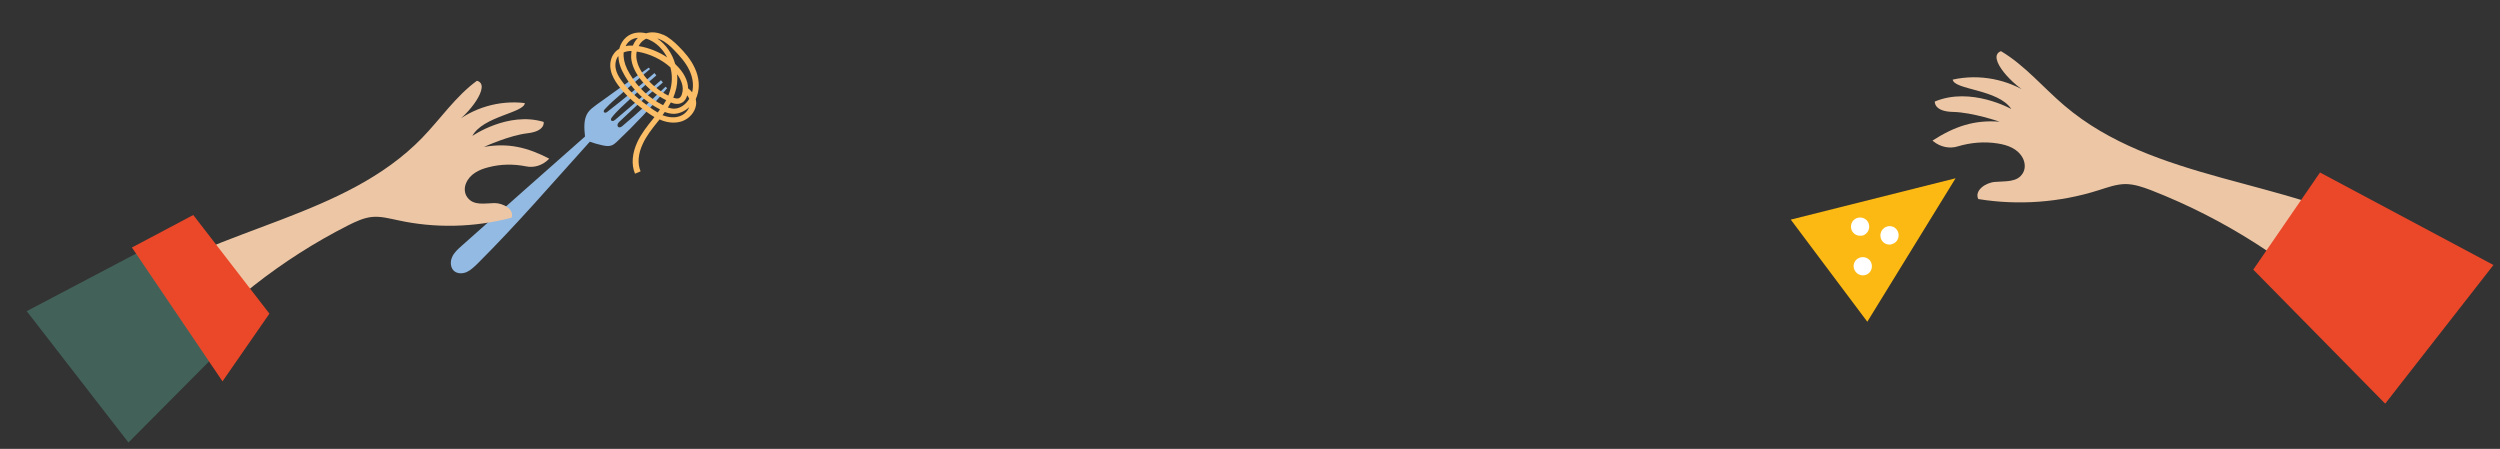 <?xml version="1.0" encoding="UTF-8"?>
<svg id="Layer_1" xmlns="http://www.w3.org/2000/svg" version="1.1" viewBox="0 0 1300 233.4">
  <rect x="0" y="0" width="1300" height="233.4" fill="#333333" stroke="none"/>
  <!-- Generator: Adobe Illustrator 29.2.1, SVG Export Plug-In . SVG Version: 2.1.0 Build 116)  -->
  <defs>
    <style>
      .st0 {
        fill: #edc7a5;
      }

      .st1 {
        fill: #ea4829;
      }

      .st2 {
        fill: #93bae2;
      }

      .st3 {
        fill: #426259;
      }

      .st4 {
        fill: #fff;
      }

      .st5 {
        fill: #fcb913;
      }

      .st6 {
        fill: #fcbe66;
      }
    </style>
  </defs>
  <path class="st0" d="M1040,63.3h0c-13.5-1.1-23.7,2.5-35.1,9.8l.6.5c3.5,2.8,8.3,3.9,12.6,2.5,6.7-2,13.8-2.6,20.7-1.5,5.2.8,10.5,2.7,13.1,7.7,1.2,2.4,1.4,5.4,0,7.7-2.9,5-9.3,4.1-14.6,4.6-4.9.4-10.7,4.5-8.6,8.9,20.8,3.4,42.5,1.8,62.6-4.6,4.5-1.4,9-3.1,13.8-3.2,4.7,0,9.3,1.6,13.7,3.3,38.2,14.9,73.4,37.5,102.9,66h0c9.9-9.6,17.9-21.2,23.3-33.9.8-1.9,1.6-4.1.7-6-.7-1.5-2.2-2.3-3.6-3.1-53.6-28.9-122.1-27.6-168.5-67-11.1-9.4-20.6-21-33.1-28.4h0c-8,3,6.7,18.5,15.3,22.5-11.6-7.9-26.6-10.8-40.4-7.7h0c.8,5.4,23.6,4.9,30.5,15.3,0,0-21-11.8-39.8-3.9,0,0-.6,5.2,9.5,5.4,10.1.2,24.3,5.1,24.3,5.1"/>
  <polygon class="st1" points="1171.7 140.2 1240.3 209.9 1296.6 137.8 1206.4 89.7 1171.7 140.2"/>
  <polygon class="st5" points="1016.9 92.7 971 167.3 931.2 114.2 1016.9 92.7"/>
  <path class="st4" d="M983.5,127.1c-2.6.5-5.1-1.1-5.6-3.7s1.1-5.1,3.7-5.7,5.1,1.1,5.6,3.7-1.1,5.1-3.7,5.6"/>
  <path class="st4" d="M968.2,122.5c-2.6.5-5.1-1.1-5.6-3.7s1.1-5.1,3.7-5.6,5.1,1.1,5.6,3.7-1.1,5.1-3.7,5.7"/>
  <path class="st4" d="M969.7,143.1c-2.6.5-5.1-1.1-5.7-3.7s1.1-5.1,3.7-5.6,5.1,1.1,5.6,3.7-1.1,5.1-3.7,5.6"/>
  <path class="st2" d="M323.7,65.5c-.6.5-1.4,1-2.1.6-.5-.3-.6-1-.4-1.6.2-.5.6-1,1.1-1.4,2.1-2,4.3-4,6.4-6,1-.9,2-1.9,3-2.8,1.1-1,2.2-2.1,3.3-3.1,1.8-1.6,3.6-3.1,5.4-4.6,1.4-1.2,4.3-3.7,4.3-3.7l-1-1.2s-15.7,13.8-23.7,20.5c-.3.3-.7.5-1.1.7-.4.1-.9,0-1.1-.3-.3-.5,0-1.1.4-1.6,1.3-1.7,2.9-3.3,4.4-4.8,6.1-5.8,12.3-11.5,18.7-17-.3-.4-.7-.8-1-1.2-7.9,6.9-16.1,13.6-24.3,20-.3.2-.6.5-1,.6-.4,0-.8,0-1-.4-.2-.5.1-1,.5-1.4,2.7-3,5.8-5.6,8.9-8.3,4.9-4.2,9.8-8.4,14.6-12.6-.2-.2-.4-.5-.7-.7-9.1,6.3-18.2,12.8-27.3,19.4-1.5,1.1-3.1,2.3-4.2,3.8-2.5,3.6-2,8.4-1.6,12.6-21.4,18.9-42.8,37.8-64.1,56.8-1.9,1.7-4,3.5-5,5.9-1.1,2.4-.9,5.5,1,7.2,1.7,1.5,4.4,1.5,6.5.6,2.1-.9,3.8-2.6,5.5-4.2,20.7-20.6,38.9-41.8,58.6-63.6,2.2.8,4.4,1.4,6.7,1.9,1.6.3,3.2.6,4.7,0,1.1-.4,2-1.3,2.9-2.1,9.2-8.7,17.8-17.9,25.9-27.6-.3-.3-.5-.6-.8-.8-7.3,6.9-14.6,13.9-22.3,20.3Z"/>
  <path class="st6" d="M330.2,90.3c-2-4.7-1.5-10.6,1.2-16.4,2.1-4.5,5.2-8.4,8.2-12.1.2-.3.5-.6.7-.9-1.7-1-3.2-2.1-4.6-3.1-6.6-4.8-11.1-9.1-14.5-13.8-1.2-1.7-3-4.4-3.6-7.5-.7-3.2,0-6.5,1.7-8.7.7-1,1.6-1.8,2.7-2.4.6-2.4,1.9-4.6,3.7-6.1,3-2.5,6.9-2.8,10.3-2,2.6-.8,5.7-.6,8.6.7,0,0,.1,0,.2,0,3.3,1.5,5.9,3.9,8.1,6.1,3,3,6.3,6.7,8.4,11.3,2.3,4.9,2.7,10.2,1.1,14.6-.2.5-.4,1-.6,1.5.2,1.1.3,2.2.1,3.3-.6,3.6-3.4,6.8-7.1,8.2-3.1,1.1-6.8,1-10.4-.3-.5-.2-1-.4-1.4-.6h0s0,0,0,0c-.3.4-.6.8-1,1.2-2.9,3.6-5.9,7.4-7.8,11.6-2.4,5.1-2.8,10.2-1.1,14.2l-2.6,1.1ZM345.7,58.2c-.4.6-.8,1.1-1.2,1.7.2,0,.4.2.6.2,3,1.1,6,1.2,8.4.3,2.3-.8,4.1-2.6,4.9-4.7-2.2,2.1-5.1,3.4-7.9,3.5-1.7,0-3.4-.4-4.9-1ZM321.4,29.3s0,0,0,0c-1.2,1.6-1.7,4.1-1.2,6.5.4,2,1.4,4,3.2,6.4,3.2,4.5,7.5,8.5,13.9,13.2,1.4,1,3,2.1,4.7,3.1.4-.5.8-1.1,1.2-1.6-7.6-3.9-13.9-9.9-18.2-17.3-2.2-3.7-3.3-6.9-3.4-10,0,0,0-.2,0-.3ZM324.3,27.3c0,.7-.1,1.5,0,2.2.2,2.7,1.1,5.5,3.1,8.8,4,6.9,10.1,12.7,17.2,16.3,0,0,.2,0,.2.1.6-.8,1.1-1.7,1.6-2.6-5.1-2.5-9.6-6.2-13.2-10.7-3-3.9-4.7-7.6-5-11.4,0-1.2,0-2.4.2-3.5-1.3,0-2.7.2-4,.7ZM348.8,53.3c-.5.9-1,1.7-1.5,2.6,1,.3,2.1.6,3.2.6,3.1,0,6.1-2.1,7.9-5.1-.3-.7-.6-1.3-1.1-1.9,0,.1,0,.2,0,.3-.5,1.6-1.4,2.9-2.5,3.5-2,1.2-4.3.7-5.9,0ZM331.1,26.7c-.2,1-.3,2-.2,3.1.3,3.2,1.7,6.4,4.4,9.9,3.3,4.2,7.5,7.6,12.2,10,.3-.7.6-1.4.8-2.2,1.3-4.1,1.4-8.5.3-12.5-4.7-4.2-10.7-7-16.9-8.1-.2,0-.5,0-.7-.1ZM352.1,38.5c.3,3.3,0,6.6-1.1,9.8-.3.8-.6,1.7-.9,2.5,1.5.5,2.5.6,3.2.1.7-.4,1.1-1.3,1.3-2,1.3-3.9-.6-7.7-2.5-10.3ZM357.9,46c.8.6,1.4,1.2,2,2,.9-3.5.4-7.6-1.4-11.4-1.9-4.1-5.1-7.6-7.9-10.5-2-2.1-4.5-4.4-7.4-5.6-.5-.2-.9-.4-1.4-.5,4.5,3.1,7.8,7.9,9.3,13.3.1.1.3.2.4.4,4,3.8,6.3,8.2,6.3,12.3ZM331.7,19.7c-1.6.1-3.1.6-4.4,1.7-.8.7-1.5,1.6-2,2.6,1.2-.3,2.5-.4,3.8-.3.6-1.5,1.5-2.9,2.6-4ZM335.9,20.2c-.3.1-.6.3-.9.5-1.2.7-2.2,1.9-2.9,3.3.1,0,.2,0,.3,0,5.1.9,10.1,2.9,14.5,5.8-1.8-3.4-4.4-6.4-7.7-8.3-1-.6-2.1-1.1-3.3-1.4Z"/>
  <path class="st0" d="M251.7,76.4h0c12.6-2.2,22.5.2,33.9,6.1l-.5.5c-3.1,3-7.4,4.4-11.6,3.5-6.5-1.3-13.2-1.2-19.6.5-4.8,1.2-9.6,3.5-11.6,8.4-1,2.4-.8,5.2.7,7.2,3.2,4.5,9.1,3.1,14.1,3,4.6,0,10.5,3.3,8.9,7.6-19.3,5.1-39.8,5.6-59.2,1.3-4.4-.9-8.8-2.1-13.2-1.7-4.4.4-8.6,2.4-12.6,4.4-34.5,17.5-65.6,41.9-90.7,71.3h0c-10.2-8.1-18.7-18.3-25-29.8-.9-1.7-1.8-3.7-1.2-5.5.5-1.4,1.8-2.4,3.1-3.3,47.7-32,112.3-37,152.3-78.2,9.6-9.9,17.4-21.6,28.5-29.7h0c7.8,2.1-4.6,18-12.3,22.5,10.2-8.5,24-12.5,37.2-10.9h0c-.3,5.1-21.7,6.8-27.3,17.1,0,0,18.6-12.9,37.1-7.3,0,0,1.1,4.8-8.4,5.9-9.5,1.1-22.4,7-22.4,7"/>
  <polygon class="st3" points="131.8 164.7 66.8 230.1 13.9 161.8 99.4 116.8 131.8 164.7"/>
  <polygon class="st1" points="100.5 111.8 68.6 128.7 115.7 198.3 140.1 163.1 100.5 111.8"/>
</svg>